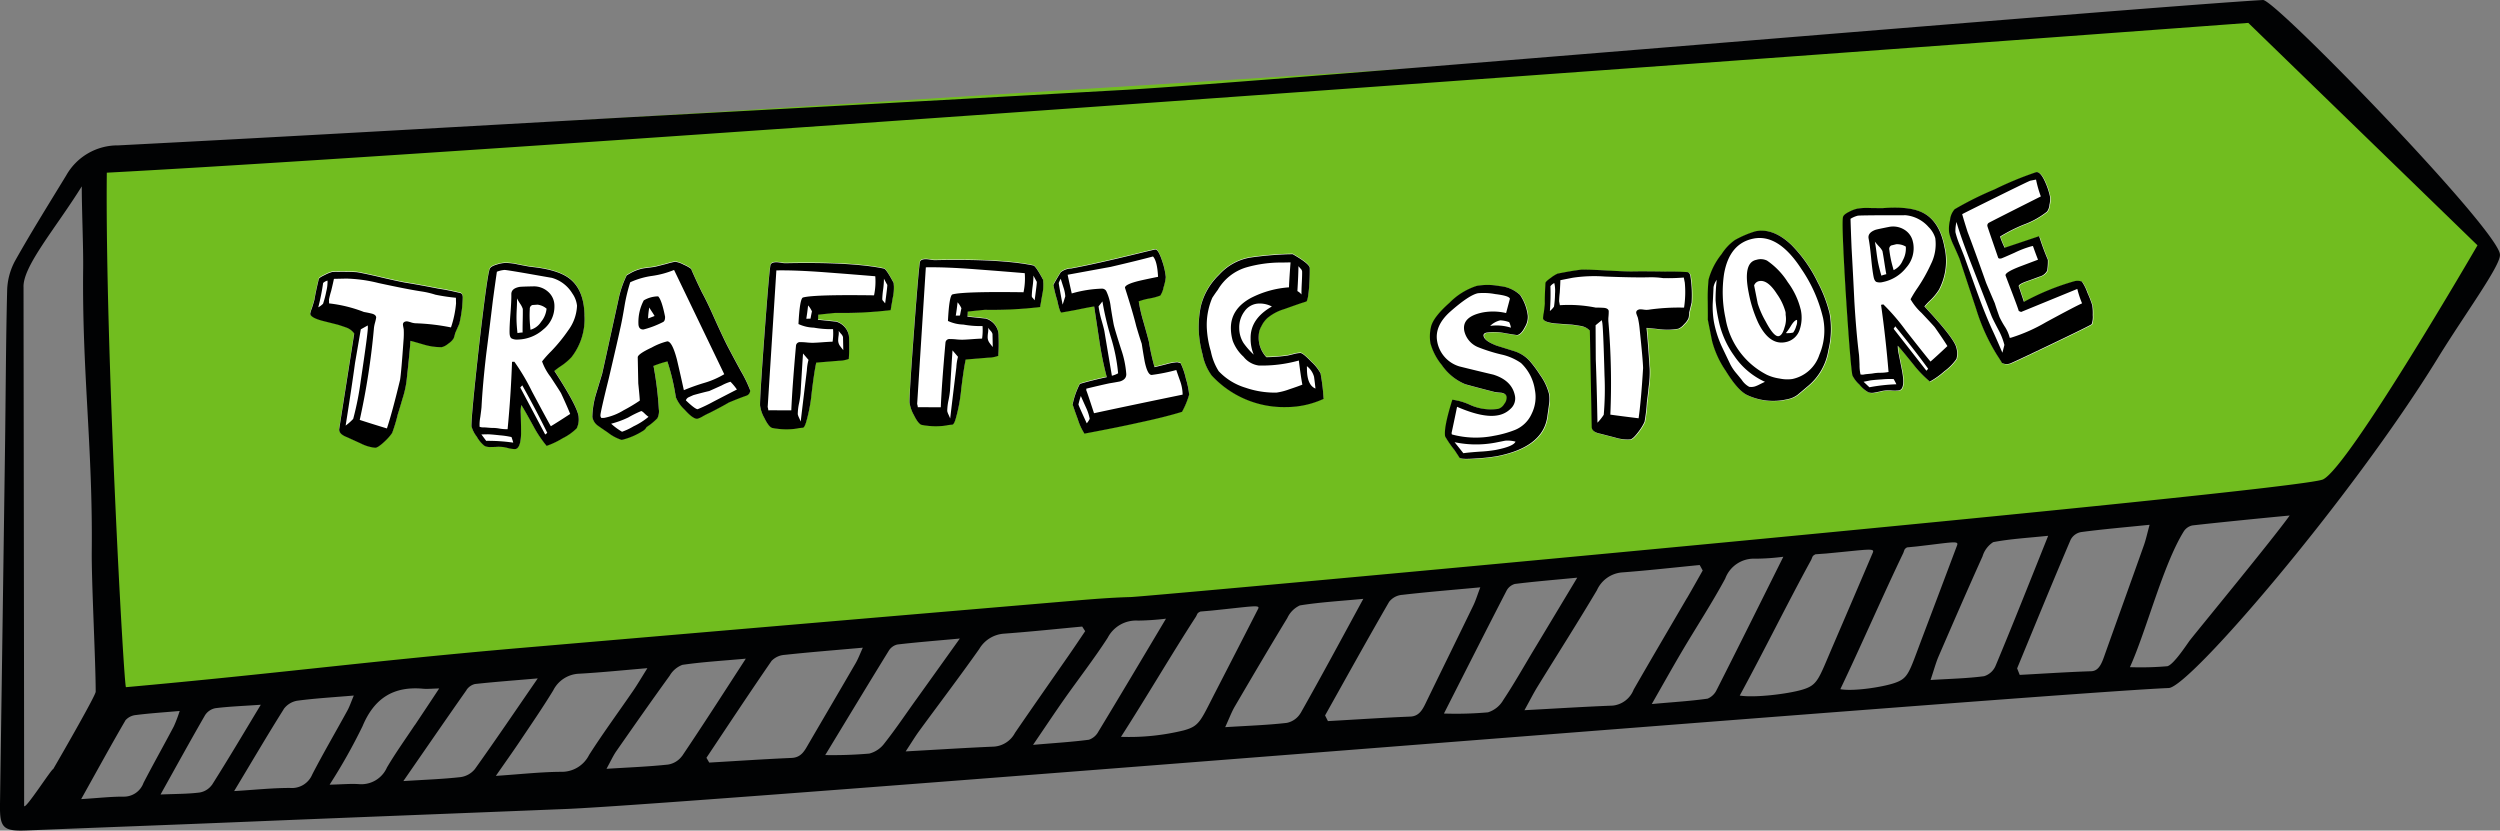 <svg id="Raggruppa_11145" data-name="Raggruppa 11145" xmlns="http://www.w3.org/2000/svg" xmlns:xlink="http://www.w3.org/1999/xlink" width="417.418" height="138.681" viewBox="0 0 417.418 138.681"><rect x="0" y="0" width="417.418" height="138.681" fill="#808080" stroke="none"/><defs><clipPath id="clip-path"><rect id="Rettangolo_4521" data-name="Rettangolo 4521" width="417.418" height="138.681" fill="none"/></clipPath></defs><path id="Tracciato_8678" data-name="Tracciato 8678" d="M11.59,23.778l-3.558,3.56L9.619,115.4,184.9,99.956,380.291,82.922l29.918-41.575L370.81,1.34Z" transform="translate(7.209 1.203)" fill="#71bd1f"/><g id="Raggruppa_10931" data-name="Raggruppa 10931" transform="translate(0 0)"><g id="Raggruppa_10930" data-name="Raggruppa 10930" clip-path="url(#clip-path)"><path id="Tracciato_8679" data-name="Tracciato 8679" d="M377.851,0C356.412,1.266,209.963,13.738,188.528,14.966q-41.465,2.328-82.936,4.579c-30.45,1.7-55.408,3.156-85.863,4.729a9.85,9.85,0,0,0-8.676,5.019c-2.888,4.744-5.841,9.454-8.56,14.3a11,11,0,0,0-1.3,4.92C.978,57.2.96,65.9.841,74.59Q.437,104.4,0,134.207c-.061,3.947.452,4.609,4.364,4.454,14.376-.583,23.254-.892,37.628-1.488,17.55-.723,35.1-1.391,52.655-2.106,20.357-.827,247.106-19.342,267.461-20.19,3.5-.144,30.552-31.721,44.88-55.019,4.531-7.368,10.5-15.454,10.423-17.307.07-3.869-37.528-42.672-39.565-42.55M17.831,28.833C90.993,24.943,375.393,3.822,375.393,3.822L413.661,40.96S392.118,78.1,387.854,80.053,191.708,99.619,188.778,99.689c-3.167.085-6.334.34-9.493.609q-46.292,3.934-92.59,7.909c-25.027,2.167-40.641,4.279-65.662,6.529-.349.032-3.5-57.1-3.2-85.9m-13.9,19.2c-.23-3.471,5.345-9.89,9.719-16.918,0,3.964.273,9.991.233,13.662-.2,17.376,1.611,29.786,1.435,47.165-.053,5.334.649,18.216.658,23.55,0,.6-5.378,9.972-7.095,12.917-.258-.082-4.793,7.032-4.854,6.125,0-12.786-.089-74.581-.1-86.5m174.611,61.249c-3.025,4.359-6.074,8.7-9.068,13.074a4.3,4.3,0,0,1-3.507,2.3c-4.732.2-9.461.507-14.746.8.936-1.414,1.541-2.429,2.233-3.38,3.349-4.577,6.78-9.091,10.051-13.723a5.214,5.214,0,0,1,4.146-2.558c4.353-.317,8.693-.78,13.04-1.184.171.256.332.514.5.77-.879,1.3-1.753,2.609-2.649,3.9M128.8,110.374A3.311,3.311,0,0,1,131,109.342c4.2-.454,8.421-.784,13.063-1.2-.5,1.1-.78,1.863-1.176,2.55-2.594,4.474-5.218,8.932-7.822,13.4-.681,1.165-1.22,2.383-2.886,2.457-4.588.2-9.175.512-13.759.778l-.469-.8c3.6-5.4,7.176-10.814,10.858-16.157Zm73.412-8.419c7.055-.723,8.222-1.023,7.856-.306q-3.538,6.922-7.1,13.831c-2.556,4.962-2.664,5.734-5.309,6.467a38.252,38.252,0,0,1-10.49,1.08c4.2-6.528,8.51-13.894,12.526-20.085.287-.545.188-.564.734-.835ZM105.684,115.38c-2.44,3.556-5,7.032-7.323,10.668a5.094,5.094,0,0,1-4.655,2.82c-3.381.019-6.763.4-10.913.679,1.573-2.271,2.763-3.93,3.9-5.622,1.92-2.867,3.884-5.71,5.681-8.657a5.053,5.053,0,0,1,4.347-2.782c3.611-.2,7.209-.573,11.372-.924-1,1.6-1.666,2.738-2.408,3.818m8.2,10.841a3.623,3.623,0,0,1-2.319,1.433c-3.239.351-6.5.471-10.3.712.713-1.3,1.091-2.142,1.6-2.892,2.956-4.241,5.922-8.476,8.953-12.664a4.143,4.143,0,0,1,2.114-1.8c3.218-.472,6.482-.666,10.592-1.034-3.882,5.987-7.2,11.159-10.634,16.252Zm39.023-9.336c-1.719,2.4-3.372,4.863-5.2,7.178a4.577,4.577,0,0,1-2.569,1.761,71.453,71.453,0,0,1-7.351.247c3.706-6.1,7.137-11.787,10.62-17.438a2.286,2.286,0,0,1,1.431-1.023c3.2-.374,6.425-.628,10.421-.994-2.787,3.9-5.066,7.087-7.347,10.269Zm30.49,5.26a2.833,2.833,0,0,1-1.588,1.368c-2.854.374-5.727.543-9.324.854,2.034-2.983,3.586-5.321,5.2-7.619,2.41-3.419,4.983-6.734,7.26-10.256a5.326,5.326,0,0,1,5.076-2.871,44.979,44.979,0,0,0,4.657-.321c-4.053,6.8-7.639,12.839-11.279,18.844Zm98.287-22.321c-2.975,5.1-5.973,10.186-8.918,15.315a4.217,4.217,0,0,1-3.484,2.674c-4.734.184-9.463.484-14.748.767.92-1.657,1.512-2.846,2.2-3.96,3.3-5.361,6.677-10.647,9.9-16.072a5.052,5.052,0,0,1,4.12-2.968c4.353-.323,8.691-.818,13.036-1.241.173.3.338.609.507.913-.863,1.526-1.723,3.059-2.6,4.571Zm-49.767.691a3.053,3.053,0,0,1,2.182-1.192c4.2-.486,8.419-.825,13.059-1.258-.491,1.3-.759,2.19-1.148,3-2.543,5.247-5.116,10.474-7.668,15.717-.668,1.364-1.194,2.8-2.86,2.863-4.59.188-9.175.5-13.761.755l-.478-.945c3.541-6.324,7.055-12.676,10.674-18.935Zm72.973-8.095c7-.653,8.158-.966,7.812-.156q-3.336,7.824-6.7,15.636c-2.41,5.609-2.5,6.49-5.112,7.262-2.366.7-7.949,1.387-10.412.973,4.01-7.357,8.1-15.672,11.93-22.651.271-.615.171-.639.708-.937Zm-87.721,26.613a3.5,3.5,0,0,1-2.305,1.662c-3.235.376-6.5.478-10.3.719.7-1.528,1.066-2.516,1.569-3.395,2.909-4.968,5.825-9.93,8.808-14.835a4.29,4.29,0,0,1,2.095-2.1c3.214-.52,6.478-.71,10.588-1.095-3.814,7.017-7.074,13.082-10.45,19.047Zm38.943-10.55c-1.693,2.816-3.319,5.7-5.12,8.408a4.508,4.508,0,0,1-2.55,2.046,60.556,60.556,0,0,1-7.353.2c3.636-7.156,7-13.82,10.421-20.446a2.275,2.275,0,0,1,1.419-1.19c3.2-.4,6.423-.664,10.417-1.049-2.744,4.567-4.987,8.3-7.232,12.028Zm63.841-17.237c6.112-.7,7.121-1.019,6.818-.2q-2.949,7.847-5.915,15.681c-2.129,5.626-2.209,6.509-4.493,7.3-2.068.715-6.943,1.442-9.089,1.044,3.531-7.385,7.137-15.729,10.512-22.734.239-.617.152-.641.62-.941Zm25.763-1.1a2.435,2.435,0,0,1,1.875-1.323c3.639-.478,7.3-.791,11.319-1.2-.4,1.476-.62,2.49-.943,3.4-2.112,5.953-4.252,11.882-6.374,17.827-.554,1.548-.985,3.176-2.431,3.224-3.983.129-7.96.4-11.937.611l-.433-1.089c2.96-7.165,5.9-14.361,8.924-21.452Zm-12.471,20.9a3.066,3.066,0,0,1-1.97,1.858c-2.8.37-5.636.427-8.935.634.579-1.732.88-2.858,1.3-3.852,2.435-5.628,4.879-11.247,7.38-16.8a4.264,4.264,0,0,1,1.78-2.366c2.784-.535,5.615-.693,9.176-1.059-3.184,7.953-5.905,14.827-8.727,21.584Zm-46.558,4.006a2.928,2.928,0,0,1-1.575,1.6c-2.85.406-5.725.571-9.321.9,2-3.5,3.527-6.237,5.118-8.928,2.372-4.006,4.909-7.886,7.144-12.013a5.1,5.1,0,0,1,5.046-3.328,37.84,37.84,0,0,0,4.657-.323c-3.975,7.975-7.491,15.057-11.063,22.1Zm78.917-8.1c-.63.873-2.694,4.019-3.725,4.285a51.714,51.714,0,0,1-6.254.157c2.759-6.082,5.488-16.987,8.972-22.638a2.3,2.3,0,0,1,1.431-1.023c3.207-.376,12.275-1.29,16.271-1.657-2.788,3.9-14.867,18.56-16.695,20.875M77.892,115.2a2.374,2.374,0,0,1,1.41-.991c3.214-.353,6.44-.59,10.484-.937-3.8,5.516-7.083,10.366-10.488,15.131a3.744,3.744,0,0,1-2.385,1.347c-2.867.328-5.761.423-9.567.666C71.213,124.833,74.532,120,77.9,115.209Zm-30.547,3.228A3.53,3.53,0,0,1,49.6,117c2.985-.4,6-.573,9.474-.867-.45,1.065-.7,1.824-1.068,2.5-1.949,3.56-4,7.065-5.865,10.664a3.681,3.681,0,0,1-3.715,2.266c-2.886-.006-5.765.306-9.332.524,3.046-5.059,5.584-9.4,8.262-13.649Zm21.9,2.649c-1.562,2.347-3.207,4.641-4.639,7.072a4.677,4.677,0,0,1-4.639,2.778c-1.4-.1-2.824.04-4.934.089a94.4,94.4,0,0,0,5.5-9.765c1.97-4.723,5.218-6.7,10.108-6.256.693.065,1.4-.017,2.689-.046-1.537,2.34-2.808,4.235-4.072,6.137Zm-48.332-.774a2.656,2.656,0,0,1,1.8-.918c2.268-.29,4.554-.435,7.287-.676a23.759,23.759,0,0,1-.973,2.565c-1.668,3.154-3.417,6.264-5.063,9.433a3.479,3.479,0,0,1-3.347,2.307c-2.044-.015-4.089.226-7.065.412,2.679-4.793,4.97-8.991,7.376-13.12Zm14.448,10.776a3.169,3.169,0,0,1-2.066,1.25c-2.009.245-4.055.224-6.488.326,2.63-4.713,4.987-9.009,7.436-13.25a2.652,2.652,0,0,1,1.717-1.159c2.25-.283,4.528-.364,7.583-.575-2.954,4.9-5.5,9.2-8.171,13.414Z" transform="translate(0 0)" fill="#010203"/><path id="Tracciato_8680" data-name="Tracciato 8680" d="M145.755,43.279a5.485,5.485,0,0,1,0,1.786q-.111.851-.247,1.751-.535,5.3-8.391,6.86a28.706,28.706,0,0,1-3.256.368c-1.8.148-2.8.121-3.028-.072-.192-.3-.478-.736-.852-1.3a16.452,16.452,0,0,1-1.56-2.268q-.282-1.406,1.2-6.142a10.3,10.3,0,0,1,3.076.915,8.354,8.354,0,0,0,4.6.613,1.737,1.737,0,0,0,.989-.81,1.661,1.661,0,0,0,.4-1.209c-.072-.355-.355-.579-.846-.664-.378-.032-.755-.076-1.137-.133q-2.465-.618-4.894-1.288A8.844,8.844,0,0,1,127.88,38.5a9.87,9.87,0,0,1-1.917-3.666,6.729,6.729,0,0,1,.072-2.63q.307-1.645,3.106-4.123a11.182,11.182,0,0,1,4.552-2.829,10.44,10.44,0,0,1,3.81.036,5.613,5.613,0,0,1,3.431,1.5,7.843,7.843,0,0,1,1.275,3.433,3.181,3.181,0,0,1-.474,1.9c-.408.806-.839,1.258-1.3,1.347q-.04.006-2.006-.315a9.079,9.079,0,0,0-3.074-.1c-.406.08-.579.275-.518.581q.165.837,2.224,1.619c.985.307,1.956.605,2.915.907a5.85,5.85,0,0,1,2.541,1.619,19.482,19.482,0,0,1,1.763,2.383,9.192,9.192,0,0,1,1.471,3.118" transform="translate(112.968 22.526)" fill="#fff"/><path id="Tracciato_8681" data-name="Tracciato 8681" d="M160.421,24.814a20.359,20.359,0,0,1,.209,4.44c-.116.472-.252,1.042-.414,1.708a3.976,3.976,0,0,1-.1.892,3.049,3.049,0,0,1-.75,1.019,2.479,2.479,0,0,1-.962.748,10.4,10.4,0,0,1-2.915.1q-2.186-.239-2.387-.239.233,2.371.526,6.833a16.876,16.876,0,0,1-.163,2.966c-.089.89-.19,1.769-.307,2.638a25.871,25.871,0,0,1-.387,3.247,8.638,8.638,0,0,1-.958,1.577c-.626.842-1.091,1.29-1.4,1.349a6.762,6.762,0,0,1-2.514-.29l-2.427-.628c-.956-.182-1.467-.543-1.524-1.085l-.309-16.154a2.7,2.7,0,0,0-1.442-.765c-.531-.091-1.044-.171-1.531-.23q-1.329-.094-2.655-.19-2.058-.182-2.186-.835a5.636,5.636,0,0,1,.12-.973q.148-1.059.171-1.541-.026-1.144.114-3.431c.017-.161.33-.457.936-.882a5.355,5.355,0,0,1,1.095-.67q2.362-.47,3.875-.653.5-.06,3.545.091c2.381.133,4.03.2,4.958.2q1.816-.046,5.672.023,1.258-.051,3.586.082c.268.027.44.241.522.647" transform="translate(121.908 21.317)" fill="#fff"/><path id="Tracciato_8682" data-name="Tracciato 8682" d="M170.655,34.1a15.033,15.033,0,0,1-.2,6.184,9.763,9.763,0,0,1-3.546,6.1c-.518.444-1.053.9-1.6,1.347a4.041,4.041,0,0,1-1.717.736,10.189,10.189,0,0,1-6.681-.695q-1.577-.757-3.571-4.009a15.951,15.951,0,0,1-2.305-5.051l-.715-3.586q.031.157,0-2.973a29.547,29.547,0,0,1,.144-3.676,11.5,11.5,0,0,1,2.173-4.235,8.442,8.442,0,0,1,2.19-2.338,16.836,16.836,0,0,1,3.474-1.484q2.972-.589,6,2.3a23.08,23.08,0,0,1,4.366,6.228,21.842,21.842,0,0,1,1.977,5.157" transform="translate(134.909 18.238)" fill="#fff"/><path id="Tracciato_8683" data-name="Tracciato 8683" d="M179.146,24.706a10.3,10.3,0,0,1-.886,7.313,9.577,9.577,0,0,1-1.507,1.8,10.583,10.583,0,0,0-.915.977q5.032,5.382,5.336,6.907a3.4,3.4,0,0,1,.011,1.861,8.772,8.772,0,0,1-2.011,2.044,13.23,13.23,0,0,1-2.431,1.731,19.428,19.428,0,0,1-2.75-2.861q-1.947-2.428-2.6-3.131a5.858,5.858,0,0,0,.163,1.435c.051.254.133.662.243,1.218.116.588.2,1.032.266,1.338.429,2.161.279,3.311-.457,3.459a5.248,5.248,0,0,1-1.216.023,5.263,5.263,0,0,0-1.18.017,4.576,4.576,0,0,0-.837.167c-.431.083-.712.139-.835.165a2.1,2.1,0,0,1-1.008-.017,5.03,5.03,0,0,1-1.541-1.3,5.057,5.057,0,0,1-1.178-1.546q-.333-1.671-1.091-13.5-.746-12.108-.471-12.956c.076-.277.427-.573,1.053-.88a5.485,5.485,0,0,1,1.364-.509,10.39,10.39,0,0,1,2.118-.1c1.116.017,1.82.025,2.108.019q4.565-.35,6.738.8,2.7,1.4,3.516,5.524" transform="translate(145.558 16.421)" fill="#fff"/><path id="Tracciato_8684" data-name="Tracciato 8684" d="M195.476,37.451a8.293,8.293,0,0,1,.08,1.6,3.623,3.623,0,0,1-.178,1.5q-.159.191-6.784,3.362T181.7,47.14a1.657,1.657,0,0,1-1.29-.1c-.2-.332-.469-.753-.806-1.268A32.7,32.7,0,0,1,176.08,38q-1.38-4.161-2.77-8.359c-.106-.268-.417-.985-.939-2.152a10.361,10.361,0,0,1-.791-2.178,5.891,5.891,0,0,1,.152-2.146,3.171,3.171,0,0,1,.77-1.8,54.992,54.992,0,0,1,6.693-3.328,55.712,55.712,0,0,1,6.907-2.856c.484-.1.989.465,1.522,1.679a11.845,11.845,0,0,1,.8,2.457,4.157,4.157,0,0,1-.1,1.288,2.307,2.307,0,0,1-.4,1.15,13.81,13.81,0,0,1-3.82,2.146,25.754,25.754,0,0,0-4.036,2.032,14.806,14.806,0,0,0,.77,1.867l5.755-1.935a41.622,41.622,0,0,0,1.461,3.951,10.693,10.693,0,0,1-.118,1.81,1.982,1.982,0,0,1-1.252.981c-.677.252-1.349.5-2.011.734-1.038.366-1.537.662-1.491.89l.875,2.605a41.3,41.3,0,0,1,8.507-3.476,2.108,2.108,0,0,1,1.165.087,7.227,7.227,0,0,1,.924,1.85,18.212,18.212,0,0,1,.824,2.148" transform="translate(153.957 13.62)" fill="#fff"/><path id="Tracciato_8685" data-name="Tracciato 8685" d="M145.706,43.252a5.64,5.64,0,0,1,0,1.784q-.111.857-.247,1.753-.538,5.3-8.391,6.861a29.1,29.1,0,0,1-3.256.368q-2.693.216-3.029-.074c-.192-.3-.478-.738-.854-1.3a17.538,17.538,0,0,1-1.56-2.268q-.282-1.412,1.2-6.144a10.284,10.284,0,0,1,3.076.915,8.363,8.363,0,0,0,4.6.613,1.742,1.742,0,0,0,.989-.81,1.668,1.668,0,0,0,.395-1.209c-.07-.357-.351-.577-.846-.666q-.564-.043-1.137-.129-2.462-.62-4.894-1.29a8.849,8.849,0,0,1-3.922-3.184,9.889,9.889,0,0,1-1.917-3.662,6.846,6.846,0,0,1,.07-2.632q.31-1.648,3.108-4.125a11.164,11.164,0,0,1,4.552-2.825,10.5,10.5,0,0,1,3.814.034,5.617,5.617,0,0,1,3.429,1.5,7.853,7.853,0,0,1,1.275,3.433,3.185,3.185,0,0,1-.476,1.9q-.609,1.213-1.3,1.347-.04.006-2.006-.315a9.069,9.069,0,0,0-3.072-.1c-.408.082-.583.273-.52.579q.165.84,2.226,1.62,1.474.458,2.915.909a5.842,5.842,0,0,1,2.541,1.615,19.972,19.972,0,0,1,1.761,2.385,9.2,9.2,0,0,1,1.473,3.118m-2.349-.643a7.7,7.7,0,0,0-2.319-4.5,9.221,9.221,0,0,0-3.34-1.438,27.732,27.732,0,0,1-3.848-1.218,3.834,3.834,0,0,1-2.277-2.679q-.475-2.4,3.108-3.116a9.519,9.519,0,0,1,3.867.106l.636-2.387c-.065-.33-.884-.59-2.454-.78a10.4,10.4,0,0,0-2.882-.142q-1.489.3-4.657,3.1-2.658,2.391-2.135,5.023a5.3,5.3,0,0,0,3.71,4.1q2.832.706,5.662,1.372,3.085.973,3.588,3.49a2.3,2.3,0,0,1-.713,2.2,3.964,3.964,0,0,1-2.121,1.095q-2.442.484-6.824-1.419-.276,1.4-.915,4.383l.046.23a15.283,15.283,0,0,0,7.025.232,18.035,18.035,0,0,0,3.493-.972,5.206,5.206,0,0,0,2.825-2.742,6.249,6.249,0,0,0,.524-3.949m-3.241,8.634a5,5,0,0,0-1.723-.156l-1.664.33a17.38,17.38,0,0,1-6.784-.08q.84,1.039,1.467,1.839c.562-.082,1.474-.171,2.742-.26a21.676,21.676,0,0,0,2.7-.294q2.952-.586,3.266-1.38m-.763-19.019-.053-.268a3.044,3.044,0,0,0-.11-.355,1.438,1.438,0,0,0-.14-.307,4.9,4.9,0,0,0-1.486-.3,3.556,3.556,0,0,0-1.679.928,7.873,7.873,0,0,1,3.469.3" transform="translate(112.924 22.504)"/><path id="Tracciato_8686" data-name="Tracciato 8686" d="M160.374,24.788a20.482,20.482,0,0,1,.207,4.438c-.116.474-.256,1.044-.416,1.708a3.634,3.634,0,0,1-.1.892,3.109,3.109,0,0,1-.75,1.023,2.5,2.5,0,0,1-.962.744,10.313,10.313,0,0,1-2.913.1q-2.186-.239-2.387-.237.233,2.371.526,6.831a16.878,16.878,0,0,1-.165,2.966c-.087.89-.192,1.77-.307,2.639a25.838,25.838,0,0,1-.387,3.247,8.664,8.664,0,0,1-.954,1.579q-.939,1.258-1.4,1.347a6.8,6.8,0,0,1-2.516-.294l-2.423-.628q-1.443-.268-1.526-1.083l-.311-16.154a2.709,2.709,0,0,0-1.44-.765c-.533-.091-1.046-.169-1.531-.23l-2.655-.188c-1.374-.123-2.1-.4-2.188-.835a5.543,5.543,0,0,1,.121-.975c.1-.706.156-1.22.173-1.539q-.031-1.144.112-3.431.028-.245.935-.88a5.381,5.381,0,0,1,1.093-.674q2.365-.47,3.875-.651.5-.06,3.546.087,3.569.208,4.956.207,1.816-.043,5.676.023,1.255-.051,3.583.082.4.04.526.649M137.731,26.35l-.076-.381a1.724,1.724,0,0,0-.649.526,37.01,37.01,0,0,1-.089,4.14,3.577,3.577,0,0,0,.687-.731,15.662,15.662,0,0,0,.171-2.137,6.345,6.345,0,0,0-.044-1.417m21.717-.427-.173-.877a31.74,31.74,0,0,1-3.471.095,14.446,14.446,0,0,0-2.324-.135q-2.325.068-7.361-.125a24.227,24.227,0,0,0-5.427.207l-2.025.4c-.006.372-.038,1.065-.1,2.082a13.634,13.634,0,0,0-.11,1.448l.127.649a22.8,22.8,0,0,1,5.987.4q.632-.006,1.235.032c.56.023.871.2.935.528a8.774,8.774,0,0,1-.036.9,5.054,5.054,0,0,0,0,1.089,120.982,120.982,0,0,1,.306,15.321q1.631.231,4.719.609.416-2.895.751-8.395-.037-1.38-.577-6.507a13.963,13.963,0,0,0-.288-1.844c0-.027-.049-.15-.133-.37a3.658,3.658,0,0,1-.148-.446c-.04-.336.154-.546.588-.632a4.246,4.246,0,0,1,.643.049,2.98,2.98,0,0,0,.759.028,35.588,35.588,0,0,1,5.994-.359,17.079,17.079,0,0,0,.127-4.148m-13.8,6.546-.061-.3c-.089.07-.436.351-1.036.844q0,.236.03,5.7.151,3.737.283,10.569a8.629,8.629,0,0,0,1.046-1.317,49.447,49.447,0,0,0,.131-6.528q-.219-8.283-.393-8.962" transform="translate(121.863 21.293)"/><path id="Tracciato_8687" data-name="Tracciato 8687" d="M170.607,34.077a15.039,15.039,0,0,1-.2,6.184,9.752,9.752,0,0,1-3.546,6.1q-.78.669-1.6,1.347a4.041,4.041,0,0,1-1.717.736,10.191,10.191,0,0,1-6.681-.694q-1.571-.757-3.569-4.009a15.953,15.953,0,0,1-2.309-5.051l-.712-3.584q.028.151,0-2.975a29.348,29.348,0,0,1,.14-3.676,11.6,11.6,0,0,1,2.171-4.237,8.464,8.464,0,0,1,2.194-2.338,16.75,16.75,0,0,1,3.473-1.482q2.974-.589,6.006,2.3a23.136,23.136,0,0,1,4.368,6.228,22.128,22.128,0,0,1,1.977,5.157m-10.77,11.457a12.326,12.326,0,0,1-5.144-4.349,15.456,15.456,0,0,1-2.624-6.032,23.973,23.973,0,0,1-.482-3.222,28.087,28.087,0,0,1,.192-3.431,3,3,0,0,0-.535,1.211q-.066,1.435-.139,2.831a15.672,15.672,0,0,0,.2,2.96,17.892,17.892,0,0,0,1.277,4.049q.737,1.551,1.482,3.1a7.785,7.785,0,0,0,.848,1.29q.512.609,1.036,1.254a3.453,3.453,0,0,0,1.256,1.173,2.183,2.183,0,0,0,.972-.074,5.4,5.4,0,0,0,.814-.359c.444-.22.725-.355.846-.4m9.715-10.573a24.183,24.183,0,0,0-3.619-8.243q-3.834-5.937-8.03-5.1-4.008.8-4.9,5.888a20.675,20.675,0,0,0,.241,7.4,12.991,12.991,0,0,0,6.913,9.452,7.381,7.381,0,0,0,2.084.617,6.167,6.167,0,0,0,2.139.091,6.06,6.06,0,0,0,4.545-4.074,10.254,10.254,0,0,0,.626-6.03m-3.759-1.554a6.263,6.263,0,0,1-.133,3.317,3.072,3.072,0,0,1-2.419,2.184q-2.673.532-4.526-3.222a21.406,21.406,0,0,1-1.6-5.038q-1-5.032,1.288-5.488a2.406,2.406,0,0,1,1.77.125,12.294,12.294,0,0,1,3.472,3.611,12.735,12.735,0,0,1,2.142,4.51m-2.524.461a9.493,9.493,0,0,0-1.431-3.006c-1.032-1.619-2.023-2.334-2.962-2.148a1.1,1.1,0,0,0-.846.723l.6,3.015a15.032,15.032,0,0,0,1.3,2.951q1.4,2.658,2.2,2.5c.406-.08.734-.567.977-1.461a4.163,4.163,0,0,0,.2-1.985,1.339,1.339,0,0,1-.015-.273,1.693,1.693,0,0,0-.023-.313m1.928,1.323c-.266,0-.6.317-1,.951a8.979,8.979,0,0,1-.863,1.243,1.3,1.3,0,0,0,.3.019,4.221,4.221,0,0,0,.913-.1,3.073,3.073,0,0,0,.5-1.051,2,2,0,0,0,.146-1.059" transform="translate(134.865 18.215)"/><path id="Tracciato_8688" data-name="Tracciato 8688" d="M179.1,24.682a10.306,10.306,0,0,1-.886,7.311,9.554,9.554,0,0,1-1.5,1.8,10.767,10.767,0,0,0-.918.977q5.035,5.382,5.338,6.907a3.4,3.4,0,0,1,.011,1.861,8.753,8.753,0,0,1-2.013,2.044,13.3,13.3,0,0,1-2.429,1.731,19.136,19.136,0,0,1-2.75-2.861q-1.95-2.425-2.6-3.129a5.885,5.885,0,0,0,.165,1.433c.051.254.131.662.241,1.22q.176.88.266,1.334.646,3.242-.455,3.461a5.362,5.362,0,0,1-1.22.025,5.3,5.3,0,0,0-1.18.015,5.1,5.1,0,0,0-.835.165l-.835.167a2.11,2.11,0,0,1-1.009-.017,5.054,5.054,0,0,1-1.539-1.3,5.049,5.049,0,0,1-1.176-1.546q-.333-1.674-1.095-13.5-.737-12.111-.471-12.954.114-.421,1.055-.882a5.277,5.277,0,0,1,1.366-.509,10.106,10.106,0,0,1,2.12-.1c1.112.017,1.814.023,2.1.017q4.571-.35,6.742.8,2.7,1.406,3.514,5.526m-1.484-1.292a4.325,4.325,0,0,0-1.127-1.877,5.829,5.829,0,0,0-3.841-1.972q-.04.006-4.438.008-3.287.02-3.554.072a4.245,4.245,0,0,0-1.2.518q.043,1.614.176,4.879.253,4.469.467,8.947.307,5.132.774,8.884c.025.26.053.808.089,1.647a6.955,6.955,0,0,0,.165,1.632,1.5,1.5,0,0,0,.672-.013c.1-.021.336-.047.7-.08s.583-.057.66-.072a6.722,6.722,0,0,1,1.283-.116,7.169,7.169,0,0,0,1.362-.131Q169.351,40.1,168.56,34.5l.381-.076A34.811,34.811,0,0,1,172.7,38.8q3.717,4.733,4.12,5.169.948-.823,2.82-2.583-.649-1.062-2.087-3.114-.114-.174-2.222-2.414a9.513,9.513,0,0,1-1.844-2.29,20.092,20.092,0,0,1,1.2-1.943,26.987,26.987,0,0,0,2.2-3.924,7.423,7.423,0,0,0,.731-4.307m-6.5,24.364q-.145-.327-.45-.863a13.553,13.553,0,0,0-1.953.051c-1.082.07-1.778.135-2.082.2l-.99.2.973.917a29.434,29.434,0,0,1,4.5-.5m2.793-23.666a4.861,4.861,0,0,1-1.148,4.192,6.61,6.61,0,0,1-3.886,2.4,1.926,1.926,0,0,1-1.072-.006c-.232-.1-.4-.391-.49-.875q-.208-1.028-.412-3.167c-.137-1.427-.279-2.5-.419-3.209q-.188-.954,1.139-1.454.3-.1,2.2-.476a3.546,3.546,0,0,1,2.6.433,3.1,3.1,0,0,1,1.48,2.165m-5.112,1.41a3.393,3.393,0,0,0-.615-.808c-.391-.436-.607-.693-.649-.763.076.38.165.958.264,1.729s.192,1.366.273,1.77q.2.993.554,2.19a5.439,5.439,0,0,1,.824-.243c-.082-.406-.19-1.053-.324-1.937s-.245-1.529-.326-1.937m3.9-.734a2.78,2.78,0,0,0-1.6-.395c-.5.125-.77.192-.822.2a.645.645,0,0,0-.323.738,17.349,17.349,0,0,0,.56,2.822l.152.564a3.062,3.062,0,0,0,1.518-1.607,4.072,4.072,0,0,0,.518-2.324m3.44,20.725a1.79,1.79,0,0,0,.288-.336q-2.343-3.222-5.486-7.076l-.277.412Z" transform="translate(145.514 16.398)"/><path id="Tracciato_8689" data-name="Tracciato 8689" d="M195.429,37.423a8.675,8.675,0,0,1,.078,1.6,3.712,3.712,0,0,1-.176,1.5q-.162.191-6.786,3.361t-6.892,3.226a1.667,1.667,0,0,1-1.29-.1c-.2-.332-.465-.751-.806-1.266a32.633,32.633,0,0,1-3.524-7.772q-1.383-4.161-2.77-8.359-.159-.4-.941-2.15a10.2,10.2,0,0,1-.789-2.178,5.879,5.879,0,0,1,.148-2.148,3.156,3.156,0,0,1,.772-1.8,55.322,55.322,0,0,1,6.693-3.328,55.676,55.676,0,0,1,6.907-2.854q.723-.145,1.522,1.677a11.858,11.858,0,0,1,.806,2.457,4.218,4.218,0,0,1-.1,1.288,2.287,2.287,0,0,1-.4,1.15,13.813,13.813,0,0,1-3.818,2.146,26.065,26.065,0,0,0-4.036,2.03,15.392,15.392,0,0,0,.769,1.869l5.759-1.935a41.35,41.35,0,0,0,1.459,3.953,10.233,10.233,0,0,1-.118,1.806,1.98,1.98,0,0,1-1.252.983q-1.013.379-2.013.736-1.557.546-1.488.89l.873,2.6a41,41,0,0,1,8.507-3.472,2.121,2.121,0,0,1,1.169.083,7.611,7.611,0,0,1,.92,1.852,18.141,18.141,0,0,1,.825,2.148M180.755,44a10.7,10.7,0,0,0-.964-2.465q-1.019-1.938-1.188-2.38-1.54-3.973-3.076-7.913-2.081-5.294-2.772-7.774a6.269,6.269,0,0,0-.176,1.7,14.565,14.565,0,0,0,.767,2.266q.857,2.129.888,2.281,1.694,4.739,2.12,5.884,1.139,3.142,2.34,5.8.618,1.3,1.727,3.9Zm12.973-6.935a16.232,16.232,0,0,1-.8-2.419l-9.385,3.846-.389-.161q-.145-.527-1.173-3.216c-.689-1.791-1.032-2.7-1.038-2.727q-.1-.5,2.326-1.454,1.548-.583,3.1-1.171c-.209-.512-.491-1.277-.85-2.288l-.268.053a16.746,16.746,0,0,0-2.8,1.072q-2.075.928-2.228.956c-.254.051-.419.019-.5-.1q-.009-.037-.894-2.6t-.905-2.676a.521.521,0,0,1,.2-.556q.137-.105,8.715-4.425a18.359,18.359,0,0,1-.8-2.814l-.953.188q-.191.037-5.3,2.558t-6.08,3.03q.282,1.016.911,2.992,1.064,2.761,3.055,8.391.014.077,1.488,3.51.236.786.768,2.266a14.492,14.492,0,0,0,.981,1.748,6.507,6.507,0,0,1,.744,1.755l.268-.053a27.917,27.917,0,0,0,5.793-2.577q5.081-2.752,6-3.133" transform="translate(153.913 13.596)"/><path id="Tracciato_8690" data-name="Tracciato 8690" d="M52.748,29.9a20.35,20.35,0,0,1-.569,4.408q-.3.669-.7,1.609a3.73,3.73,0,0,1-.254.861,3.04,3.04,0,0,1-.917.873,2.487,2.487,0,0,1-1.076.567,10.242,10.242,0,0,1-2.886-.408q-2.115-.615-2.309-.653-.185,2.377-.676,6.82a16.972,16.972,0,0,1-.679,2.894q-.364,1.289-.765,2.543a25.29,25.29,0,0,1-.947,3.133,8.953,8.953,0,0,1-1.214,1.385Q38.605,55,38.141,55.015a6.731,6.731,0,0,1-2.427-.727q-1.141-.521-2.279-1.044c-.913-.343-1.351-.787-1.309-1.334l2.509-15.958a2.677,2.677,0,0,0-1.283-1c-.512-.184-1-.349-1.471-.5L29.3,33.8c-1.33-.359-2-.759-2.009-1.2a5.747,5.747,0,0,1,.29-.939c.22-.677.366-1.176.438-1.486q.168-1.133.71-3.359c.047-.157.4-.393,1.074-.7A5.552,5.552,0,0,1,31,25.641c1.605-.032,2.92-.019,3.93.038q.507.026,3.476.706,3.478.823,4.844,1.066,1.8.273,5.583,1.011,1.247.171,3.516.708c.26.072.393.315.4.729m20.324,2.928a10.3,10.3,0,0,1-2.15,7.044,9.478,9.478,0,0,1-1.8,1.516,10.633,10.633,0,0,0-1.07.8q4.016,6.179,4.047,7.734a3.415,3.415,0,0,1-.311,1.835,8.958,8.958,0,0,1-2.34,1.662A13.446,13.446,0,0,1,66.758,54.7a19.443,19.443,0,0,1-2.209-3.3c-.994-1.82-1.67-3-2.017-3.537a5.84,5.84,0,0,0-.087,1.442c.006.258.013.674.025,1.243.013.6.023,1.049.03,1.362q.065,3.3-1.053,3.326a5.31,5.31,0,0,1-1.207-.19,5.372,5.372,0,0,0-1.165-.19,4.739,4.739,0,0,0-.85.017l-.85.017a2.1,2.1,0,0,1-.992-.194,5,5,0,0,1-1.288-1.543,5.016,5.016,0,0,1-.89-1.729q-.031-1.7,1.281-13.488Q56.871,25.88,57.278,25.1c.125-.26.524-.49,1.192-.683a5.433,5.433,0,0,1,1.436-.262,10.256,10.256,0,0,1,2.1.266c1.095.211,1.78.34,2.068.385q4.56.453,6.5,1.968,2.408,1.853,2.5,6.055M100.752,45.44a.949.949,0,0,1-.6.867q-1.008.333-2.972,1.15c-.715.433-1.769,1-3.154,1.7a12.672,12.672,0,0,0-1.192.607,3.786,3.786,0,0,1-.93.408c-.491.009-1.2-.507-2.131-1.55a5.833,5.833,0,0,1-1.442-2.072,36.2,36.2,0,0,0-1.406-5.958,18.582,18.582,0,0,0-2.319.746,58.027,58.027,0,0,1,.89,7.216,2.507,2.507,0,0,1-.243,1.52,9.639,9.639,0,0,1-1.8,1.478,1.558,1.558,0,0,1-.417.514A11.674,11.674,0,0,1,79.3,53.7a7.3,7.3,0,0,1-2.319-1.237q-1.5-1.016-1.579-1.095A2.187,2.187,0,0,1,74.4,49.834a14.521,14.521,0,0,1,.7-4.059q.472-1.565.943-3.133.111-.43,2.778-12.62a16.548,16.548,0,0,1,1.321-3.8c.176-.106.435-.254.769-.444a7.157,7.157,0,0,1,2.163-.744c.567-.063,1.15-.14,1.744-.23.361-.085,1.034-.256,2.013-.51a12.945,12.945,0,0,1,1.391-.34,4.135,4.135,0,0,1,1.448.5,4.984,4.984,0,0,1,1.22.7q.615,1.463,1.793,3.89.888,1.614,2.112,4.389,1.429,3.162,2.157,4.584,1.09,2.078,2.224,4.154a21.131,21.131,0,0,1,1.584,3.275M124.741,28.02a7.833,7.833,0,0,1-.2,1.985l-.345,2.027a68.234,68.234,0,0,1-9.207.461c-.053,0-1.01.1-2.875.294a6.544,6.544,0,0,1-.057.856c1.038.108,2.065.214,3.08.324a3,3,0,0,1,2.066,2.211,4.6,4.6,0,0,1,.055.814,27.374,27.374,0,0,1-.053,3.184,4.819,4.819,0,0,1-1.645.307l-2.522.207c-.816.068-1.237.1-1.264.1-.213.937-.467,2.586-.753,4.949a27.058,27.058,0,0,1-.909,4.913c-.194.676-.393,1.017-.6,1.023a6.717,6.717,0,0,0-.932.114,6.808,6.808,0,0,1-.972.12,12.334,12.334,0,0,1-3.194-.207q-.586-.182-1.317-1.685a5.6,5.6,0,0,1-.7-2.085q-.031-1.477.778-12.324t.992-11.2c.127-.235.435-.359.926-.37a4.992,4.992,0,0,1,.761.082,4.644,4.644,0,0,0,.8.082q11-.225,16.433.9.39.108,1.6,2.376Zm24.956-.514a8.011,8.011,0,0,1-.194,1.985l-.345,2.025a67.794,67.794,0,0,1-9.209.463c-.053,0-1.008.1-2.873.292a5.793,5.793,0,0,1-.061.858q1.563.159,3.082.323a3.01,3.01,0,0,1,2.068,2.211,4.614,4.614,0,0,1,.055.814,27.424,27.424,0,0,1-.053,3.186,4.789,4.789,0,0,1-1.647.306l-2.52.209c-.82.066-1.237.1-1.264.1q-.319,1.409-.753,4.951a27.066,27.066,0,0,1-.909,4.911c-.194.679-.393,1.019-.6,1.023a6.224,6.224,0,0,0-.934.118,6.983,6.983,0,0,1-.966.116,12.232,12.232,0,0,1-3.2-.207c-.389-.12-.831-.681-1.317-1.685a5.631,5.631,0,0,1-.706-2.085q-.028-1.474.778-12.323t.991-11.2q.188-.356.928-.37a4.814,4.814,0,0,1,.763.082,4.81,4.81,0,0,0,.8.082q11-.228,16.433.9.39.108,1.6,2.376Zm24.343,18.638a12.989,12.989,0,0,1-1.188,2.863q-2.824.877-7.271,1.824-3.216.726-9.025,1.82a9.92,9.92,0,0,1-1.1-2.387c-.3-.824-.59-1.649-.867-2.471a12.963,12.963,0,0,1,1.214-3.444c1.391-.412,2.892-.784,4.491-1.123a53.778,53.778,0,0,1-1.209-5.86q-.453-2.991-.9-5.947c-.311.034-1.311.222-2.989.569-1.575.292-2.4.436-2.478.44-.182,0-.416-.679-.706-2.047a22.654,22.654,0,0,1-.638-2.556c.249-.5.664-1.2,1.241-2.123a2.987,2.987,0,0,1,1.736-.619q4.03-.746,11.306-2.529c1.727-.423,2.645-.636,2.748-.638q.507-.011,1.171,2.034a11.4,11.4,0,0,1,.56,2.556,7.794,7.794,0,0,1-.355,1.681,3.7,3.7,0,0,1-.554,1.41,9.733,9.733,0,0,1-1.8.484,9.858,9.858,0,0,0-1.8.486,25.228,25.228,0,0,0,.77,3.368c.5,1.78.806,2.9.922,3.364a38.144,38.144,0,0,0,.943,4.258c.131-.028.761-.184,1.9-.467a8.563,8.563,0,0,1,1.9-.351l.55.144a11.767,11.767,0,0,1,.867,2.529,14.155,14.155,0,0,1,.564,2.731m22.455.7a14.977,14.977,0,0,1-6.2,1.372,16.432,16.432,0,0,1-12.518-5.3,8.97,8.97,0,0,1-1.51-3.545,18.771,18.771,0,0,1-.624-3.917,17.77,17.77,0,0,1,.345-4.053,10.879,10.879,0,0,1,3.059-5.273,8.993,8.993,0,0,1,5.173-2.867,57.271,57.271,0,0,1,6.252-.558l.854-.019q2.832,1.617,2.85,2.315.026,1.244-.093,3.036c-.121,1.636-.288,2.488-.5,2.556s-.444.146-.713.23-1.258.429-2.953,1.034a7.8,7.8,0,0,0-2.772,1.457,4.378,4.378,0,0,0-1.023,1.362,3.429,3.429,0,0,0-.472,1.584,4.812,4.812,0,0,0,1.279,3.63l.235-.006a28.741,28.741,0,0,0,3.262-.26c.18-.032.545-.118,1.082-.258a5.562,5.562,0,0,1,1.085-.178q.43-.009,1.841,1.461a7.314,7.314,0,0,1,1.537,1.932,34.955,34.955,0,0,1,.516,4.268" transform="translate(24.496 19.67)" fill="#fff"/><path id="Tracciato_8691" data-name="Tracciato 8691" d="M52.755,28.188a20.336,20.336,0,0,1-.569,4.406q-.3.669-.706,1.609a3.731,3.731,0,0,1-.254.861,3.074,3.074,0,0,1-.915.875,2.5,2.5,0,0,1-1.078.565,10.334,10.334,0,0,1-2.888-.406q-2.112-.618-2.307-.653-.185,2.377-.676,6.82a16.973,16.973,0,0,1-.679,2.894q-.364,1.289-.765,2.543a25.883,25.883,0,0,1-.945,3.131,8.787,8.787,0,0,1-1.216,1.385Q38.61,53.295,38.144,53.3a6.785,6.785,0,0,1-2.425-.727L33.44,51.534q-1.372-.518-1.309-1.334l2.51-15.96a2.7,2.7,0,0,0-1.287-1q-.763-.276-1.467-.493l-2.581-.649q-2-.541-2.008-1.2a5.34,5.34,0,0,1,.29-.939q.33-1.016.435-1.486.171-1.133.71-3.359.071-.236,1.076-.7a5.2,5.2,0,0,1,1.2-.472q2.408-.051,3.928.034.507.028,3.476.706,3.478.825,4.844,1.066,1.8.276,5.584,1.013,1.247.171,3.514.706c.26.072.395.317.4.731M30.188,25.775l-.008-.387a1.7,1.7,0,0,0-.732.4,36.674,36.674,0,0,1-.81,4.063,3.671,3.671,0,0,0,.8-.6,15.765,15.765,0,0,0,.541-2.074,6.2,6.2,0,0,0,.2-1.4m21.459,3.37-.019-.894a31.134,31.134,0,0,1-3.433-.514,14.48,14.48,0,0,0-2.268-.535q-2.3-.342-7.222-1.408a24.245,24.245,0,0,0-5.383-.744l-2.061.044q-.105.546-.463,2.03a14.15,14.15,0,0,0-.361,1.408l.013.66a22.961,22.961,0,0,1,5.825,1.436c.416.068.82.152,1.211.247q.82.179.831.683a8.805,8.805,0,0,1-.2.879,5.151,5.151,0,0,0-.192,1.074A120.751,120.751,0,0,1,35.56,48.649q1.565.515,4.541,1.423.914-2.778,2.2-8.133.208-1.366.567-6.509a13.915,13.915,0,0,0,.04-1.867c0-.027-.023-.154-.066-.387a3.7,3.7,0,0,1-.068-.467c.019-.336.249-.51.689-.518a4.243,4.243,0,0,1,.626.161,2.935,2.935,0,0,0,.742.159,35.516,35.516,0,0,1,5.964.695,17.005,17.005,0,0,0,.85-4.063M36.913,33.183l-.006-.311c-.1.055-.49.271-1.169.651q-.034.233-.962,5.615-.5,3.706-1.567,10.457a8.761,8.761,0,0,0,1.26-1.116,49.8,49.8,0,0,0,1.268-6.4q1.23-8.192,1.176-8.892" transform="translate(24.503 21.463)"/><path id="Tracciato_8692" data-name="Tracciato 8692" d="M60.351,31.809a10.314,10.314,0,0,1-2.15,7.046,9.564,9.564,0,0,1-1.8,1.516,10.937,10.937,0,0,0-1.07.8q4.016,6.179,4.047,7.734a3.4,3.4,0,0,1-.311,1.833,8.754,8.754,0,0,1-2.34,1.662,13.486,13.486,0,0,1-2.694,1.283,19.442,19.442,0,0,1-2.209-3.3q-1.494-2.73-2.017-3.537a5.92,5.92,0,0,0-.087,1.44q.009.39.027,1.245c.011.6.023,1.049.028,1.361q.068,3.3-1.053,3.328a5.3,5.3,0,0,1-1.2-.19,5.27,5.27,0,0,0-1.165-.19,4.757,4.757,0,0,0-.852.017l-.85.017a2.078,2.078,0,0,1-.991-.192,5.089,5.089,0,0,1-1.292-1.545,5.011,5.011,0,0,1-.886-1.727q-.034-1.708,1.277-13.488,1.386-12.057,1.8-12.841c.125-.26.522-.49,1.192-.683a5.271,5.271,0,0,1,1.435-.262,10.109,10.109,0,0,1,2.1.266q1.639.319,2.068.385,4.56.453,6.5,1.966,2.408,1.859,2.5,6.055M59.112,30.28a4.334,4.334,0,0,0-.78-2.046,5.832,5.832,0,0,0-3.438-2.613q-.04,0-4.372-.765-3.239-.555-3.51-.55a4.393,4.393,0,0,0-1.279.3q-.239,1.6-.677,4.835-.529,4.446-1.1,8.892-.595,5.106-.789,8.884-.031.39-.2,1.636a6.983,6.983,0,0,0-.121,1.638,1.523,1.523,0,0,0,.664.1c.1,0,.336.013.7.044s.584.047.662.046a6.758,6.758,0,0,1,1.287.108,7.046,7.046,0,0,0,1.362.108q.546-5.61.74-11.254l.391-.009a35.355,35.355,0,0,1,2.939,4.958Q54.423,49.9,54.744,50.4q1.076-.643,3.226-2.049-.455-1.158-1.51-3.431c-.055-.127-.645-1.051-1.769-2.763a9.446,9.446,0,0,1-1.414-2.577,18.423,18.423,0,0,1,1.52-1.7,26.952,26.952,0,0,0,2.844-3.482,7.4,7.4,0,0,0,1.471-4.114M48.462,53.136q-.085-.35-.292-.93a13.854,13.854,0,0,0-1.93-.288q-1.62-.179-2.085-.171l-1.009.021.8,1.072a29.343,29.343,0,0,1,4.518.3M55.34,30.32a4.858,4.858,0,0,1-1.861,3.926,6.6,6.6,0,0,1-4.245,1.683,1.943,1.943,0,0,1-1.053-.192c-.211-.139-.321-.455-.332-.947q-.02-1.047.148-3.192t.148-3.231q-.02-.971,1.376-1.233c.2-.03.956-.061,2.254-.085a3.542,3.542,0,0,1,2.488.882A3.1,3.1,0,0,1,55.34,30.32m-5.279.5a3.326,3.326,0,0,0-.463-.9,9.337,9.337,0,0,1-.507-.863c.009.387,0,.972-.042,1.75s-.047,1.378-.04,1.791q.02,1.01.163,2.252a5.208,5.208,0,0,1,.854-.1q-.011-.62.017-1.962c.021-.9.027-1.552.017-1.968M53.8,51.781a1.97,1.97,0,0,0,.343-.279q-1.748-3.581-4.169-7.926l-.342.357Zm.228-21.008a2.794,2.794,0,0,0-1.51-.67q-.766.057-.843.057a.648.648,0,0,0-.448.672,17.535,17.535,0,0,0,.061,2.877l.051.583a3.057,3.057,0,0,0,1.774-1.321,4.08,4.08,0,0,0,.915-2.2" transform="translate(37.231 20.766)"/><path id="Tracciato_8693" data-name="Tracciato 8693" d="M78.48,44.517a.945.945,0,0,1-.605.867q-1,.333-2.97,1.152-1.076.643-3.154,1.7a13.088,13.088,0,0,0-1.194.609,3.758,3.758,0,0,1-.926.408q-.737.014-2.133-1.55a5.85,5.85,0,0,1-1.442-2.07,36.43,36.43,0,0,0-1.406-5.962,18.438,18.438,0,0,0-2.319.748,57.553,57.553,0,0,1,.888,7.216,2.534,2.534,0,0,1-.241,1.522,9.729,9.729,0,0,1-1.8,1.476,1.584,1.584,0,0,1-.417.514,11.739,11.739,0,0,1-3.738,1.634,7.3,7.3,0,0,1-2.321-1.237q-1.5-1.019-1.579-1.093a2.2,2.2,0,0,1-1-1.537,14.587,14.587,0,0,1,.694-4.059q.472-1.563.947-3.131.105-.43,2.774-12.619a16.746,16.746,0,0,1,1.321-3.8c.178-.106.436-.254.769-.442a7.144,7.144,0,0,1,2.163-.746q.854-.1,1.746-.23.541-.128,2.011-.509a12.649,12.649,0,0,1,1.395-.342,4.147,4.147,0,0,1,1.448.5,5.191,5.191,0,0,1,1.22.693q.612,1.466,1.791,3.892.888,1.614,2.112,4.391,1.426,3.159,2.157,4.583,1.09,2.078,2.224,4.156a21.283,21.283,0,0,1,1.584,3.273m-4.334-2.712L65.765,24.4a15.2,15.2,0,0,1-3.641.989,13.174,13.174,0,0,0-3.677,1.066,29.025,29.025,0,0,0-.9,3.634q-.45,2.732-.806,4.252-.211,1.056-1.867,8.135-1.417,5.707-1.4,6.209a.585.585,0,0,0,.165.429L54.1,49.1a9.6,9.6,0,0,0,3.247-1.273,27.417,27.417,0,0,0,2.695-1.611q-.014-.544-.254-2.873L59.7,38.991q-.009-.544,2.34-1.641a10.487,10.487,0,0,1,2.584-1.027q.817-.017,1.619,3.04.6,2.553,1.156,5.11a35.036,35.036,0,0,1,3.359-1.2,14.43,14.43,0,0,0,3.393-1.469M61.5,48.923a5.558,5.558,0,0,1-.674-.575c-.264-.26-.45-.385-.552-.383a17.281,17.281,0,0,0-2.156,1.066,15.683,15.683,0,0,1-2.858,1.044,10.765,10.765,0,0,0,1.818,1.34A10.162,10.162,0,0,0,59,50.509a11.527,11.527,0,0,0,2.5-1.586M64.264,32.21c.011.493-.114.793-.37.9a15.6,15.6,0,0,1-3.241,1.233c-.545.011-.825-.307-.839-.954a7.765,7.765,0,0,1,.892-3.907,4.775,4.775,0,0,1,2.4-.672q.595.569,1.159,3.4m-1.753-.12c-.082-.156-.228-.391-.442-.712s-.361-.556-.442-.71a11.684,11.684,0,0,0-.2,1.833q.347-.125,1.08-.412M76.26,44.367a9.346,9.346,0,0,0-1.076-1.3,7.4,7.4,0,0,0-1.467.615q-1.617.731-2.082.935c-.643.144-1.522.37-2.63.677-.256.11-.514.226-.77.345a.88.88,0,0,0-.5.537q1.548,1.483,1.975,1.474a25.79,25.79,0,0,0,2.619-1.258q3.043-1.58,3.926-2.027" transform="translate(46.782 20.673)"/><path id="Tracciato_8694" data-name="Tracciato 8694" d="M89.223,27.059a7.81,7.81,0,0,1-.194,1.985l-.345,2.028a68.609,68.609,0,0,1-9.209.461q-.077,0-2.873.292a6.569,6.569,0,0,1-.059.856q1.557.162,3.078.324a3.007,3.007,0,0,1,2.068,2.211,4.843,4.843,0,0,1,.055.814,28.165,28.165,0,0,1-.049,3.186,4.872,4.872,0,0,1-1.647.306q-1.3.105-2.524.207c-.816.07-1.237.1-1.262.1q-.322,1.406-.753,4.949a27.1,27.1,0,0,1-.911,4.913c-.194.677-.393,1.017-.6,1.021a7.013,7.013,0,0,0-.93.116,6.814,6.814,0,0,1-.972.118,12.238,12.238,0,0,1-3.194-.207q-.586-.182-1.317-1.683a5.616,5.616,0,0,1-.706-2.085q-.028-1.477.776-12.326t1-11.2c.125-.237.433-.359.926-.37a4.776,4.776,0,0,1,.761.082,4.627,4.627,0,0,0,.8.082q11-.228,16.433.9.39.108,1.6,2.376Zm-3.106-1.645q-4.084-.342-8.165-.647-5.169-.393-8.351-.328L68.166,47.025a.831.831,0,0,0,.027.389,2.082,2.082,0,0,1,.066.385c.438-.009,1.085-.008,1.937,0s1.486.008,1.9,0q.154-3.777.786-10.829a.656.656,0,0,1,.723-.558,10.126,10.126,0,0,1,1.047.055,10.307,10.307,0,0,0,1.049.057q.541-.011,1.645-.093c.734-.053,1.283-.085,1.645-.091a9.488,9.488,0,0,0,.074-2.1l-.351.008a15.72,15.72,0,0,1-2.844-.252,6.526,6.526,0,0,1-2.579-.605q.219-4.3.765-4.433,1.816-.5,11.854-.359a11.2,11.2,0,0,0,.207-3.182M74.969,39.378l-.915-1.07q-.151,2.18-.41,6.62a14.845,14.845,0,0,1-.256,1.7,9.222,9.222,0,0,0-.214,1.814,2.523,2.523,0,0,0,.226.617c.148.334.237.539.266.617q.33-2.846,1.028-8.539a8.154,8.154,0,0,1,.275-1.755m.573-8.1a3.753,3.753,0,0,0-.643-1q-.131,1.21-.3,2.224l.7-.013q.245-1.289.249-1.211m5.228,6.463-.046-2.176a1.264,1.264,0,0,0-.342-.556,4.672,4.672,0,0,1-.38-.48,3.226,3.226,0,0,1-.021.82,5.632,5.632,0,0,0-.065.738,1.582,1.582,0,0,0,.271.909c.175.243.368.493.581.746M88.13,26.856q0,.04-.567-1.04a13.761,13.761,0,0,1-.137,1.812,15.4,15.4,0,0,0-.142,1.617.534.534,0,0,0,.2.345c.159.2.25.319.279.345q.37-2.693.364-3.08" transform="translate(60.026 20.712)"/><path id="Tracciato_8695" data-name="Tracciato 8695" d="M102.375,26.789a7.867,7.867,0,0,1-.192,1.983l-.347,2.028a68.248,68.248,0,0,1-9.209.461q-.077,0-2.873.292a6.55,6.55,0,0,1-.059.856c1.038.108,2.065.218,3.078.324a3.007,3.007,0,0,1,2.068,2.211,4.842,4.842,0,0,1,.055.814,28.163,28.163,0,0,1-.049,3.186,4.872,4.872,0,0,1-1.647.306q-1.3.105-2.524.209c-.816.068-1.235.1-1.262.1q-.322,1.406-.753,4.949a27.064,27.064,0,0,1-.911,4.913c-.194.677-.393,1.017-.6,1.021a7.014,7.014,0,0,0-.93.116,6.5,6.5,0,0,1-.97.118,12.36,12.36,0,0,1-3.2-.2c-.391-.123-.829-.683-1.317-1.685a5.569,5.569,0,0,1-.7-2.085Q80,45.224,80.81,34.375t.994-11.2c.125-.235.433-.359.926-.37a5.014,5.014,0,0,1,.761.082,4.644,4.644,0,0,0,.8.082q11-.228,16.433.9c.26.074.8.863,1.605,2.376Zm-3.106-1.647q-4.084-.342-8.165-.647-5.169-.393-8.351-.328L81.318,46.753a.831.831,0,0,0,.027.389,2.07,2.07,0,0,1,.066.387c.438-.009,1.085-.009,1.937,0s1.488.009,1.9,0q.154-3.774.786-10.827a.658.658,0,0,1,.723-.56,10.126,10.126,0,0,1,1.047.055,9.8,9.8,0,0,0,1.049.057q.541-.011,1.645-.093t1.645-.091a9.487,9.487,0,0,0,.074-2.1l-.351.008a15.72,15.72,0,0,1-2.844-.252,6.526,6.526,0,0,1-2.579-.605q.219-4.3.765-4.433,1.816-.5,11.854-.359a11.2,11.2,0,0,0,.207-3.182M88.121,39.106l-.915-1.07q-.151,2.18-.41,6.62a14.849,14.849,0,0,1-.256,1.7,9.254,9.254,0,0,0-.214,1.814,2.523,2.523,0,0,0,.226.617c.148.334.237.541.266.617q.33-2.843,1.028-8.539a8.367,8.367,0,0,1,.275-1.755m.573-8.1a3.728,3.728,0,0,0-.643-1q-.131,1.207-.3,2.224l.7-.015c.163-.86.247-1.264.247-1.211m5.228,6.465-.044-2.178a1.275,1.275,0,0,0-.343-.556,4.244,4.244,0,0,1-.378-.48,3.24,3.24,0,0,1-.023.82,5.255,5.255,0,0,0-.063.74,1.58,1.58,0,0,0,.271.907q.259.367.579.748m7.361-10.886q0,.04-.567-1.04a13.759,13.759,0,0,1-.137,1.812,15.487,15.487,0,0,0-.142,1.617.53.53,0,0,0,.2.345c.159.2.25.319.279.345q.37-2.693.364-3.08" transform="translate(71.832 20.467)"/><path id="Tracciato_8696" data-name="Tracciato 8696" d="M115.354,46.187a13.3,13.3,0,0,1-1.186,2.865q-2.821.877-7.273,1.822-3.216.729-9.025,1.82a9.717,9.717,0,0,1-1.1-2.387c-.306-.824-.592-1.645-.869-2.471a12.828,12.828,0,0,1,1.213-3.444q2.092-.615,4.493-1.123a54,54,0,0,1-1.211-5.86q-.453-2.991-.9-5.945-.467.048-2.987.567c-1.575.292-2.4.438-2.482.44q-.27.006-.7-2.047a21.823,21.823,0,0,1-.636-2.552q.373-.749,1.237-2.127a3,3,0,0,1,1.738-.62q4.03-.74,11.306-2.528,2.59-.635,2.748-.639c.338-.006.727.672,1.169,2.038a11.379,11.379,0,0,1,.56,2.556,7.786,7.786,0,0,1-.355,1.679,3.73,3.73,0,0,1-.554,1.41,9.66,9.66,0,0,1-1.8.486,9.842,9.842,0,0,0-1.8.484,25.463,25.463,0,0,0,.77,3.368q.754,2.667.924,3.364a37.389,37.389,0,0,0,.945,4.258q.191-.04,1.9-.465a8.5,8.5,0,0,1,1.9-.351l.548.144a11.764,11.764,0,0,1,.867,2.529,14.33,14.33,0,0,1,.564,2.729M94.675,29.773a5.593,5.593,0,0,0-.3-1.471q-.455-1.429-.457-1.469a4.2,4.2,0,0,0-.336.708c0,.1.106.717.311,1.841s.319,1.712.347,1.763Zm19.59,16.4-.006-.231a7.076,7.076,0,0,0-.391-1.977c-.22-.619-.442-1.249-.66-1.892a30.333,30.333,0,0,1-4.106.824q-.7.014-1.175-2.269-.265-1.469-.488-2.943-.333-.962-.917-2.934-.512-2.126-1.882-6.412-.011-.583,2.463-1.178c1.009-.23,2.027-.444,3.061-.647q-.134-2.639-.846-3.4-2.32.632-7.08,1.742-.273.046-7.171,1.311c.142.693.372,1.736.685,3.123a20.153,20.153,0,0,1,4.962-.8.836.836,0,0,1,.786.374,8.211,8.211,0,0,1,.755,2.628q.222,1.474.488,2.907.131.7,1.254,4.213a16.142,16.142,0,0,1,.861,4.144q.02.894-1.063,1.228c-.594.116-1.176.218-1.744.307q-1.628.347-3.871.9l.006.311q0-.157,1.285,3.786,4.955-1.076,14.793-3.106M98.753,50.225a7.721,7.721,0,0,0-.624-1.892q-.854-1.89-.856-1.928a12.773,12.773,0,0,0-.4,1.408q0,.157,1.387,3.161a3.759,3.759,0,0,0,.491-.75m4.744-7.6a29.028,29.028,0,0,0-1.214-6.042,48.521,48.521,0,0,1-1.406-5.96l-.645.829a17.14,17.14,0,0,0,.433,2.091q.461,1.585.548,2.089.176,1.084,1.243,7.4a4.094,4.094,0,0,0,1.042-.41" transform="translate(83.194 19.707)"/><path id="Tracciato_8697" data-name="Tracciato 8697" d="M126.332,46.525a14.954,14.954,0,0,1-6.2,1.372,16.421,16.421,0,0,1-12.516-5.3,8.872,8.872,0,0,1-1.51-3.546,18.6,18.6,0,0,1-.626-3.915,17.647,17.647,0,0,1,.345-4.051,10.869,10.869,0,0,1,3.059-5.275,8.991,8.991,0,0,1,5.175-2.867,57.214,57.214,0,0,1,6.249-.558c.336-.006.622-.011.856-.017q2.832,1.614,2.848,2.313.026,1.244-.093,3.036-.185,2.454-.493,2.558c-.2.068-.442.144-.713.228s-1.256.429-2.954,1.034a7.914,7.914,0,0,0-2.77,1.455,4.384,4.384,0,0,0-1.023,1.364,3.377,3.377,0,0,0-.472,1.584,4.8,4.8,0,0,0,1.281,3.63l.233-.006a28.179,28.179,0,0,0,3.262-.26c.18-.03.543-.116,1.083-.256a5.378,5.378,0,0,1,1.085-.178q.427-.009,1.839,1.459a7.314,7.314,0,0,1,1.537,1.932,35.008,35.008,0,0,1,.516,4.268m-3.548-2.378q-.262-1.355-.59-4.03a22.9,22.9,0,0,1-6.672.837,3.887,3.887,0,0,1-2.558-1.465,6.742,6.742,0,0,1-1.8-2.645,7.716,7.716,0,0,1-.315-2.017q-.068-3.3,3.357-5.163a16.405,16.405,0,0,1,6.342-1.765q.048-1.4.264-4.167l-1.323.027a21.007,21.007,0,0,0-6.129.827,8.228,8.228,0,0,0-4.706,3.753q-.339.435-.907,1.3a11.527,11.527,0,0,0-.9,5.347,16.024,16.024,0,0,0,.658,3.6,9.65,9.65,0,0,0,1.313,3.317,10.163,10.163,0,0,0,4.452,2.748,15.024,15.024,0,0,0,5.19.825,10.193,10.193,0,0,0,2.127-.548q1.506-.5,2.2-.786m-5.093-13.04a4.311,4.311,0,0,0-2.072-.5,3.017,3.017,0,0,0-2.48,1.275,4.47,4.47,0,0,0-.9,2.839,4.677,4.677,0,0,0,.713,2.474,12.311,12.311,0,0,0,1.712,1.949,6.775,6.775,0,0,1-.524-2.712q-.065-3.268,3.547-5.324m5.053-5.822a.7.7,0,0,0-.214-.461c-.139-.154-.273-.306-.4-.459q-.009,1.4-.175,4.165a2.183,2.183,0,0,1,.683.569c-.009-.44.008-1.083.051-1.926s.064-1.472.055-1.888m2.23,19.518q-.1-.971-.235-1.941a3.315,3.315,0,0,0-1.2-1.8l.011.62q.054,2.567,1.425,3.123" transform="translate(94.671 20.073)"/></g></g></svg>